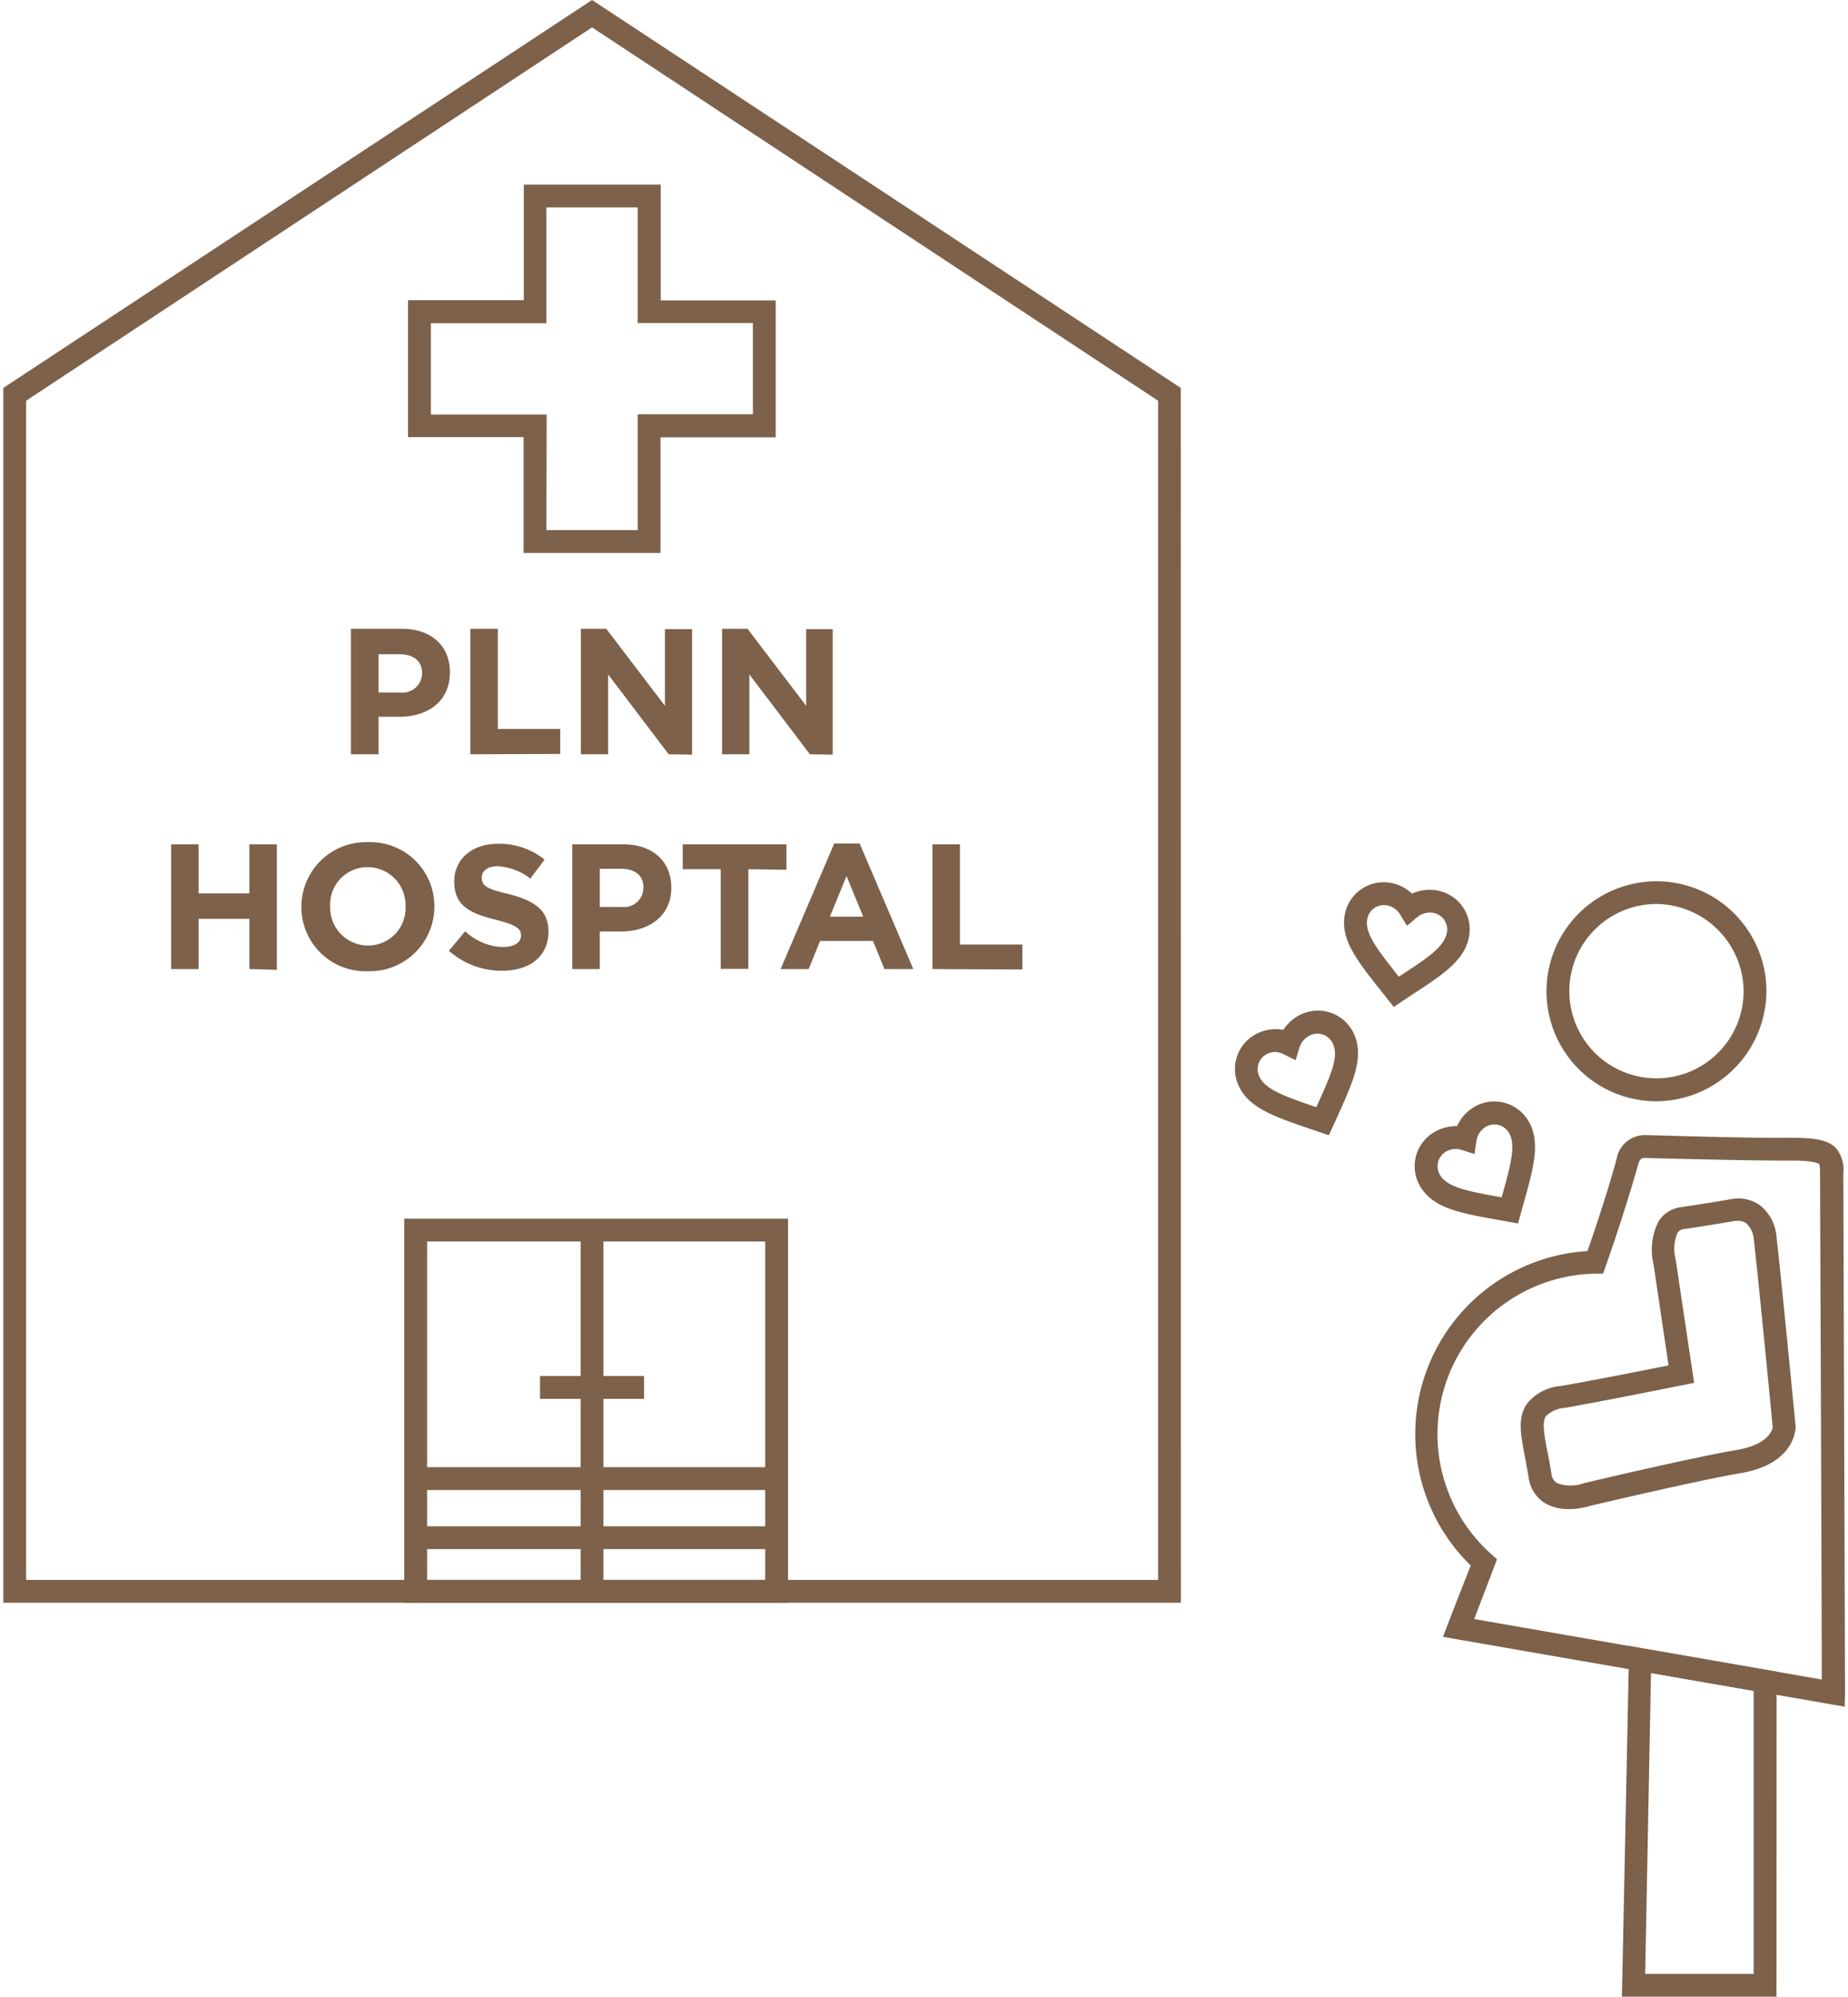 <svg xmlns="http://www.w3.org/2000/svg" viewBox="0 0 162 175"><defs><style>.cls-1{fill:#7d614a;}</style></defs><title>Zeichenfläche 1</title><g id="schweiz"><path class="cls-1" d="M137.51,132.26a4,4,0,0,1-2.06-.51,3.11,3.11,0,0,1-1.45-2.29c-.1-.61-.21-1.18-.31-1.71-.38-2-.68-3.5.17-4.72a4.23,4.23,0,0,1,3-1.56c3.1-.54,7.51-1.42,9.41-1.8l-1.32-8.88a5.44,5.44,0,0,1,.48-3.81,2.75,2.75,0,0,1,1.93-1.18c2.45-.36,4.39-.7,4.39-.7a3.29,3.29,0,0,1,2.47.49,3.89,3.89,0,0,1,1.52,2.9c.37,3.08,1.61,16,1.67,16.5,0,.2,0,3.3-4.81,4.12-3.73.63-13.07,2.84-13.17,2.86A6.35,6.35,0,0,1,137.51,132.26ZM152.37,107a1.32,1.32,0,0,0-.24,0c-.05,0-2,.36-4.5.72a.75.75,0,0,0-.57.32,3.56,3.56,0,0,0-.17,2.32l1.62,10.84-.93.19c-.06,0-6.33,1.28-10.39,2a2.59,2.59,0,0,0-1.67.73c-.37.53-.14,1.71.15,3.21.11.55.22,1.14.32,1.77a1.13,1.13,0,0,0,.51.89,3.49,3.49,0,0,0,2.37,0c.47-.12,9.58-2.27,13.38-2.91,2.84-.48,3.12-1.81,3.15-2-.1-1.07-1.3-13.44-1.65-16.38a2.17,2.17,0,0,0-.66-1.48A1.21,1.21,0,0,0,152.37,107Z"/><path class="cls-1" d="M145.1,96.52a9.64,9.64,0,1,1,9.75-9.64A9.71,9.71,0,0,1,145.1,96.52Zm0-17.29a7.64,7.64,0,1,0,7.75,7.64A7.71,7.71,0,0,0,145.1,79.23Z"/><path class="cls-1" d="M161.71,149.58l-35.22-6.12.44-1.14s.77-2,2-5.11a16.07,16.07,0,0,1,10.23-27.56c1.4-4,2.32-7.17,2.56-8.1a2.51,2.51,0,0,1,2.65-2.06c.72,0,8.51.27,12.47.23,2,0,3.31.11,4.07.87a2.91,2.91,0,0,1,.68,2.23c0,1.06.15,45.12.15,45.56Zm-32.48-7.68,30.47,5.3c0-7.1-.15-43.42-.15-44.38,0-.63-.06-.78-.09-.81s-.54-.32-2.64-.29c-4.19,0-12.53-.23-12.62-.23h-.14c-.16,0-.36.19-.46.59,0,0-1,3.65-2.84,8.9l-.23.65h-.69a14.07,14.07,0,0,0-9.12,24.57l.51.46-.24.64Z"/><path class="cls-1" d="M155.73,175H142.18l.6-28.94-.15-1.83,13.11,2.28Zm-11.51-2h9.51V148.19l-9-1.56Z"/><path class="cls-1" d="M35,62.82H33.18v3.29H30.76v-11h4.48c2.62,0,4.2,1.55,4.2,3.79v0C39.45,61.51,37.47,62.82,35,62.82ZM37,59c0-1.08-.75-1.66-2-1.66H33.18v3.35h1.91A1.7,1.7,0,0,0,37,59Z"/><path class="cls-1" d="M41.23,66.11v-11h2.41v8.78h5.47v2.19Z"/><path class="cls-1" d="M58.62,66.11l-5.31-7v7H50.92v-11h2.23l5.14,6.75V55.14h2.38v11Z"/><path class="cls-1" d="M71,66.11l-5.31-7v7H63.3v-11h2.23l5.14,6.75V55.14H73v11Z"/><path class="cls-1" d="M21.86,84.93v-4.4H17.41v4.4H15V74h2.41V78.3h4.45V74h2.41v11Z"/><path class="cls-1" d="M32.23,85.12a5.62,5.62,0,0,1-5.81-5.64v0a5.67,5.67,0,0,1,5.85-5.67,5.62,5.62,0,0,1,5.81,5.64v0A5.67,5.67,0,0,1,32.23,85.12Zm3.32-5.67A3.33,3.33,0,0,0,32.23,76a3.28,3.28,0,0,0-3.29,3.42v0a3.33,3.33,0,0,0,3.32,3.45,3.28,3.28,0,0,0,3.29-3.42Z"/><path class="cls-1" d="M44,85.08a7,7,0,0,1-4.65-1.75l1.43-1.71A5,5,0,0,0,44.09,83c1,0,1.58-.39,1.58-1v0c0-.61-.38-.92-2.21-1.39-2.21-.56-3.64-1.18-3.64-3.35v0c0-2,1.6-3.31,3.84-3.31a6.35,6.35,0,0,1,4.08,1.39L46.49,77a5.15,5.15,0,0,0-2.85-1.08c-.92,0-1.41.42-1.41,1v0c0,.72.47,1,2.37,1.44,2.23.58,3.48,1.38,3.48,3.29v0C48.07,83.86,46.41,85.08,44,85.08Z"/><path class="cls-1" d="M54.41,81.64H52.58v3.29H50.17V74h4.48c2.62,0,4.2,1.55,4.2,3.79v0C58.85,80.32,56.87,81.64,54.41,81.64Zm2-3.84c0-1.08-.75-1.66-2-1.66H52.58v3.35h1.91a1.7,1.7,0,0,0,1.91-1.66Z"/><path class="cls-1" d="M65.6,76.18v8.74H63.18V76.18H59.85V74h9.09v2.23Z"/><path class="cls-1" d="M77.53,84.93l-1-2.46H71.89l-1,2.46H68.43l4.7-11h2.23l4.7,11Zm-3.32-8.15-1.46,3.56h2.92Z"/><path class="cls-1" d="M81.74,84.93V74h2.41v8.78h5.47v2.19Z"/><path class="cls-1" d="M103.52,140.47H.29V34L51.9,0l51.61,34Zm-101.23-2h99.23V35.12L51.9,2.4,2.29,35.12Z"/><path class="cls-1" d="M57.9,48.46h-12V38.31H35.77v-12H45.92V16.18h12V26.33H68v12H57.9Zm-10-2h8V36.31H66v-8H55.9V18.18h-8V28.33H37.77v8H47.92Z"/><path class="cls-1" d="M69.08,140.47H35.44V106.81H69.08Zm-31.64-2H67.08V108.81H37.44Z"/><rect class="cls-1" x="50.9" y="107.81" width="2" height="31.66"/><rect class="cls-1" x="36.44" y="133.77" width="31.64" height="2"/><rect class="cls-1" x="36.44" y="128.59" width="31.64" height="2"/><rect class="cls-1" x="47.34" y="120.6" width="9.12" height="2"/></g><g id="herz_1" data-name="herz 1"><path class="cls-1" d="M133.07,107.23l-1.77-.32c-3.25-.58-5.59-1-6.74-2.83a3.46,3.46,0,0,1,1.11-4.82,3.78,3.78,0,0,1,2.06-.56,3.72,3.72,0,0,1,1.4-1.62,3.47,3.47,0,0,1,4.82,1.11c1.14,1.83.5,4.12-.39,7.29Zm-5.44-6.53a1.7,1.7,0,0,0-.9.25,1.48,1.48,0,0,0-.47,2.07c.67,1.08,2.55,1.41,5.38,1.92.78-2.78,1.29-4.61.62-5.68a1.47,1.47,0,0,0-2.06-.47,1.73,1.73,0,0,0-.77,1.19l-.17,1.16-1.12-.35A1.67,1.67,0,0,0,127.63,100.7Z"/></g><g id="herz_2" data-name="herz 2"><path class="cls-1" d="M116.49,99.5l-1.7-.58c-3.12-1.07-5.38-1.84-6.23-3.82a3.46,3.46,0,0,1,1.82-4.6,3.71,3.71,0,0,1,2.12-.24,3.71,3.71,0,0,1,1.63-1.39,3.47,3.47,0,0,1,4.6,1.83c.85,2-.13,4.14-1.48,7.14Zm-4.66-7.3a1.66,1.66,0,0,0-.66.13,1.48,1.48,0,0,0-.78,2c.5,1.17,2.3,1.78,5,2.71,1.19-2.63,2-4.36,1.47-5.52a1.47,1.47,0,0,0-2-.78,1.73,1.73,0,0,0-.94,1.06l-.34,1.12-1.05-.52A1.72,1.72,0,0,0,111.83,92.2Z"/></g><g id="herz_3" data-name="herz 3"><path class="cls-1" d="M122.18,88.25l-1.12-1.41c-2.05-2.59-3.54-4.45-3.19-6.58a3.47,3.47,0,0,1,4-2.89,3.71,3.71,0,0,1,1.91.95,3.72,3.72,0,0,1,2.12-.29,3.46,3.46,0,0,1,2.89,4c-.35,2.13-2.34,3.42-5.1,5.21Zm-.87-8.92a1.47,1.47,0,0,0-.86.27,1.5,1.5,0,0,0-.6,1c-.21,1.26,1,2.75,2.77,5,2.42-1.57,4-2.6,4.22-3.86A1.48,1.48,0,0,0,125.6,80a1.74,1.74,0,0,0-1.36.38l-.9.76-.61-1a1.73,1.73,0,0,0-1.17-.8Z"/></g></svg>